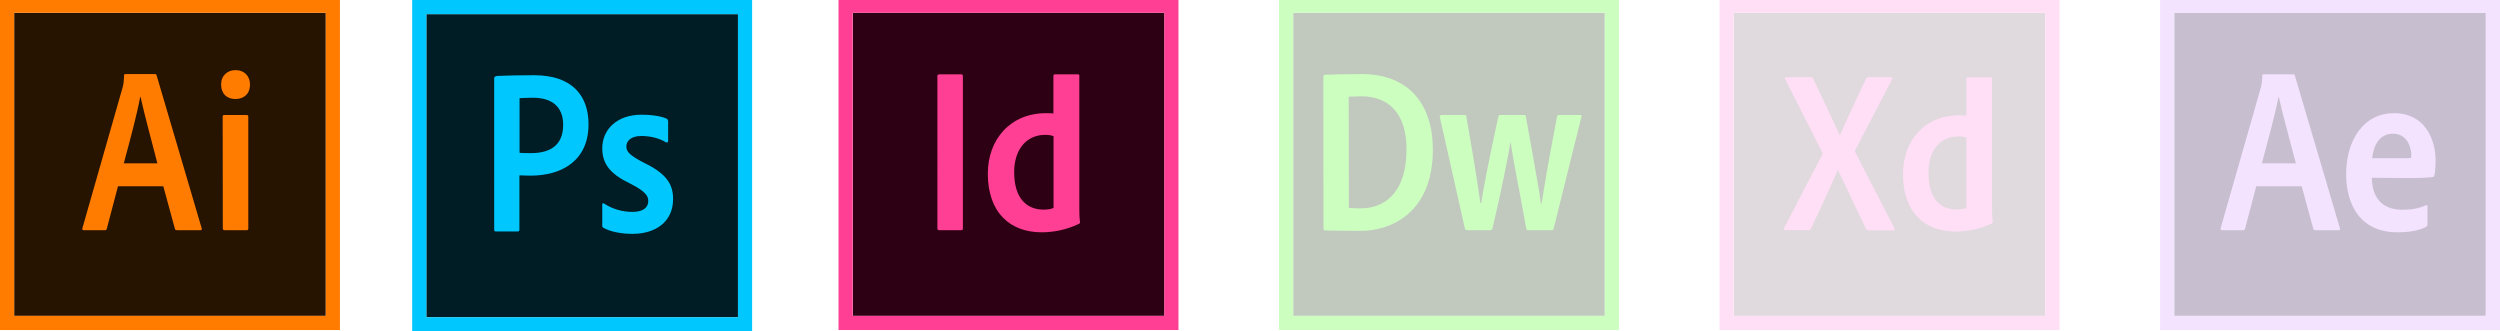 <?xml version="1.0" encoding="utf-8"?>
<!-- Generator: Adobe Illustrator 21.0.0, SVG Export Plug-In . SVG Version: 6.00 Build 0)  -->
<svg version="1.1" id="ps_x5F_cc_x5F_app_x5F_RGB.svg"
	 xmlns="http://www.w3.org/2000/svg" xmlns:xlink="http://www.w3.org/1999/xlink" x="0px" y="0px" viewBox="0 0 1765 234"
	 style="enable-background:new 0 0 1765 234;" xml:space="preserve">
<style type="text/css">
	.st0{fill:#001D26;}
	.st1{fill:#00C8FF;}
	.st2{fill:#261300;}
	.st3{fill:#FF7C00;}
	.st4{fill:#2E0013;}
	.st5{fill:#FF3F94;}
	.st6{opacity:0.25;}
	.st7{fill:#072600;}
	.st8{fill:#35FA00;}
	.st9{fill:#1F0040;}
	.st10{fill:#D291FF;}
	.st11{opacity:0.15;}
	.st12{fill:#2E001E;}
	.st13{fill:#FF2BC2;}
</style>
<g>
	<rect x="301" y="10" class="st0" width="220" height="214"/>
</g>
<g>
	<path class="st1" d="M291,0v234h240V0H291z M301,10h220v214H301V10z"/>
</g>
<path class="st1" d="M349,54.8c0-0.7,1.4-1.2,2.2-1.2c6.4-0.3,15.9-0.5,25.8-0.5c27.7,0,38.5,15.2,38.5,34.6
	c0,25.4-18.4,36.3-41,36.3c-3.8,0-5.1-0.2-7.8-0.2v38.4c0,0.8-0.3,1.2-1.2,1.2h-15.4c-0.8,0-1.2-0.3-1.2-1.2V54.8H349z M366.8,107.9
	c2.3,0.2,4.1,0.2,8.1,0.2c11.7,0,22.7-4.1,22.7-20c0-12.7-7.9-19.1-21.2-19.1c-4,0-7.8,0.2-9.6,0.3V107.9z M452.8,96
	c-7.9,0-10.6,4-10.6,7.3c0,3.6,1.8,6.1,12.4,11.6c15.7,7.6,20.6,14.9,20.6,25.6c0,16-12.2,24.6-28.7,24.6c-8.7,0-16.2-1.8-20.5-4.3
	c-0.7-0.3-0.8-0.8-0.8-1.6v-14.7c0-1,0.5-1.3,1.2-0.8c6.3,4.1,13.5,5.9,20.1,5.9c7.9,0,11.2-3.3,11.2-7.8c0-3.6-2.3-6.8-12.4-12
	c-14.2-6.8-20.1-13.7-20.1-25.2c0-12.9,10.1-23.6,27.6-23.6c8.6,0,14.6,1.3,17.9,2.8c0.8,0.5,1,1.3,1,2v13.7c0,0.8-0.5,1.3-1.5,1
	C465.8,97.7,459.3,96,452.8,96z"/>
<g>
	<rect x="10" y="9" class="st2" width="220" height="214"/>
</g>
<g>
	<path class="st3" d="M0-1v234h240V-1H0z M10,9h220v214H10V9z"/>
</g>
<path class="st3" d="M83.3,131.5l-7.9,30c-0.2,0.8-0.5,1-1.5,1H59.2c-1,0-1.2-0.3-1-1.5l28.4-99.4c0.5-1.8,0.8-3.4,1-8.3
	c0-0.7,0.3-1,0.8-1h21c0.7,0,1,0.2,1.2,1l31.8,107.9c0.2,0.8,0,1.3-0.8,1.3H125c-0.8,0-1.3-0.2-1.5-0.9l-8.2-30.1H83.3L83.3,131.5z
	 M111.1,115.3c-2.8-11.1-9.4-35.3-11.9-47H99c-2.1,11.7-7.4,31.5-11.6,47H111.1z M156.1,59.7c0-6.4,4.5-10.2,10.2-10.2
	c6.1,0,10.2,4.1,10.2,10.2c0,6.6-4.3,10.2-10.4,10.2C160.3,69.9,156.1,66.3,156.1,59.7z M157.2,82.4c0-0.8,0.3-1.2,1.2-1.2h15.7
	c0.8,0,1.2,0.3,1.2,1.2v78.9c0,0.8-0.2,1.2-1.2,1.2h-15.5c-1,0-1.3-0.5-1.3-1.3L157.2,82.4L157.2,82.4z"/>
<g>
	<g>
		<rect x="602.1" y="9" class="st4" width="220" height="214"/>
	</g>
	<g>
		<path class="st5" d="M592-1v234h240V-1H592z M602,9h220v214H602V9z"/>
	</g>
	<path class="st5" d="M679.8,161.2c0,1-0.2,1.3-1.3,1.3h-15.4c-1,0-1.3-0.5-1.3-1.3V53.8c0-1,0.5-1.3,1.3-1.3h15.5
		c0.8,0,1.2,0.3,1.2,1.2V161.2z M697.4,122.5c0-23.9,15.8-42.6,41-42.6c2.1,0,3.3,0,5.3,0.2V53.5c0-0.7,0.5-1,1-1H761
		c0.8,0,1,0.3,1,0.8v93.5c0,2.8,0,6.3,0.5,10.1c0,0.7-0.2,0.8-0.9,1.2c-8.6,4.1-17.7,5.9-26.2,5.9
		C713.3,164,697.4,150.3,697.4,122.5z M743.8,96.2c-1.5-0.7-3.5-1-5.9-1c-12.9,0-21.9,9.9-21.9,26.4c0,18.8,9.2,26.4,20.7,26.4
		c2.5,0,5.1-0.3,7.1-1.2L743.8,96.2L743.8,96.2z"/>
</g>
<g class="st6">
	<g>
		<rect x="913" y="9" class="st7" width="220" height="214"/>
	</g>
	<g>
		<path class="st8" d="M903-1v234h240V-1H903z M913,9h220v214H913V9z"/>
	</g>
	<path class="st8" d="M934.3,54.1c0-0.8,0.2-1.2,1.2-1.3c3.8-0.2,14.7-0.5,25.9-0.5c33.5,0,50.2,21.6,50.2,53.3
		c0,44.1-28.9,57.4-51.1,57.4c-8.4,0-20.6-0.2-25.1-0.3c-0.7,0-1-0.5-1-1.3C934.3,161.3,934.3,54.1,934.3,54.1z M952.3,146.8
		c2.8,0.2,5.3,0.3,8.4,0.3c18.5,0,32.2-13,32.3-41.1c0.2-27.4-14-38-31.7-38c-3.5,0-6.3,0.2-9.1,0.3L952.3,146.8L952.3,146.8z
		 M1079.1,162.5c-1.2,0-1.5-0.4-1.6-1.4c-4.9-27.6-9.1-47-10.9-60.6h-0.2c-2.1,12.2-6.1,32.5-12.7,60.7c-0.3,1-0.7,1.3-1.5,1.3H1036
		c-1.2,0-1.5-0.2-1.8-1.2l-17.7-78.8c-0.2-0.7,0.2-1.3,1.2-1.3h16.2c0.7,0,1.2,0.2,1.3,0.9c6.3,35.5,8.9,53.8,9.9,61.1h0.7
		c1.2-8.6,4.6-26.5,12-60.8c0.3-1,0.3-1.2,1.3-1.2h17c0.8,0,1,0.4,1.2,1.2c5.8,32.5,9.6,53,10.6,61.3h0.5
		c1.7-10.6,3.8-24.8,10.9-61.4c0.2-0.7,0.3-1.1,1.2-1.1h15.2c0.7,0,1.2,0.3,0.8,1.2l-19.6,78.9c-0.2,0.8-0.3,1.2-1.5,1.2
		L1079.1,162.5L1079.1,162.5z"/>
</g>
<g class="st6">
	<g>
		<rect x="1535" y="9" class="st9" width="220" height="214"/>
	</g>
	<g>
		<path class="st10" d="M1525-1v234h240V-1H1525z M1535,9h220v214h-220V9z"/>
	</g>
	<path class="st10" d="M1592.9,131.5l-7.9,29.9c-0.2,0.8-0.5,1.1-1.5,1.1h-14.7c-1,0-1.2-0.3-1-1.5l28.4-99.3c0.5-1.8,0.8-3.2,1-8.2
		c0-0.7,0.3-1,0.8-1h21c0.7,0,1,0.2,1.2,1l31.8,107.7c0.2,0.8,0,1.3-0.8,1.3h-16.5c-0.8,0-1.3-0.3-1.5-1l-8.2-30H1592.9
		L1592.9,131.5z M1620.9,115.3c-2.8-11.1-9.6-35.3-12.1-47h-0.2c-2.1,11.7-7.6,31.5-11.7,47H1620.9z M1674.5,125.5
		c0.2,13.5,6.6,22.6,21.8,22.6c5.9,0,11-0.8,16.3-3.1c0.7-0.3,1.2-0.2,1.2,0.7v12.5c0,1-0.3,1.5-1,2c-5.3,2.6-11.9,3.8-20.1,3.8
		c-26.4,0-36.3-19.5-36.3-41.2c0-23.6,12.2-42.9,33.7-42.9c21.8,0,29.4,18.3,29.4,33.2c0,4.8-0.3,8.7-0.8,10.6
		c-0.2,0.8-0.5,1.1-1.3,1.3c-2,0.3-7.9,0.7-16.7,0.7L1674.5,125.5L1674.5,125.5z M1694.8,111.7c5.1,0,6.9,0,7.4-0.2
		c0-0.7,0.2-1.2,0.2-1.7c0-5.4-2.6-15.4-13-15.4c-9.6,0-13.7,8.4-14.7,17.3C1674.7,111.7,1694.8,111.7,1694.8,111.7z"/>
</g>
<g class="st11">
	<g>
		<g>
			<rect x="1224" y="9" class="st12" width="220" height="214"/>
		</g>
		<g>
			<path class="st13" d="M1214-1v234h240V-1H1214z M1224,9h220v214h-220V9z"/>
		</g>
	</g>
	<path class="st13" d="M1388.3,97.3c-1.5-0.7-3.4-1-5.8-1c-12.6,0-21,9.7-21,25.8c0,18.4,8.6,25.8,19.8,25.8c2.4,0,5-0.3,6.9-1.1
		L1388.3,97.3L1388.3,97.3z M1343.5,122.9c0-23.3,15-41.5,39.6-41.5c2.1,0,3.2,0,5.2,0.2v-26c0-0.6,0.5-1,1-1h16.1
		c0.8,0,1,0.3,1,0.8v91.4c0,2.7,0,6.1,0.5,9.8c0,0.7,0,0.8-0.6,1.1c-8.4,4-17.2,5.8-25.6,5.8C1359,163.5,1343.5,150.1,1343.5,122.9z
		 M1309.4,106.7l28,54.3c0.5,0.8,0.2,1.6-0.6,1.6h-17.4c-1.1,0-1.6-0.3-2.1-1.3c-6.4-13.2-12.9-26.9-19.6-41.1h-0.2
		c-6,13.4-12.6,28-19,41.2c-0.5,0.8-1,1.1-1.8,1.1h-16.6c-1,0-1.1-0.8-0.6-1.4l27.4-52.7L1260.4,56c-0.6-0.8,0-1.5,0.7-1.5h17.2
		c1,0,1.5,0.2,1.8,1.1c6.3,13.3,12.7,26.4,18.7,39.8h0.2c5.8-13.2,12.2-26.5,18.3-39.6c0.5-0.8,0.8-1.3,1.8-1.3h16.1
		c0.8,0,1.1,0.6,0.6,1.5L1309.4,106.7z"/>
</g>
</svg>
